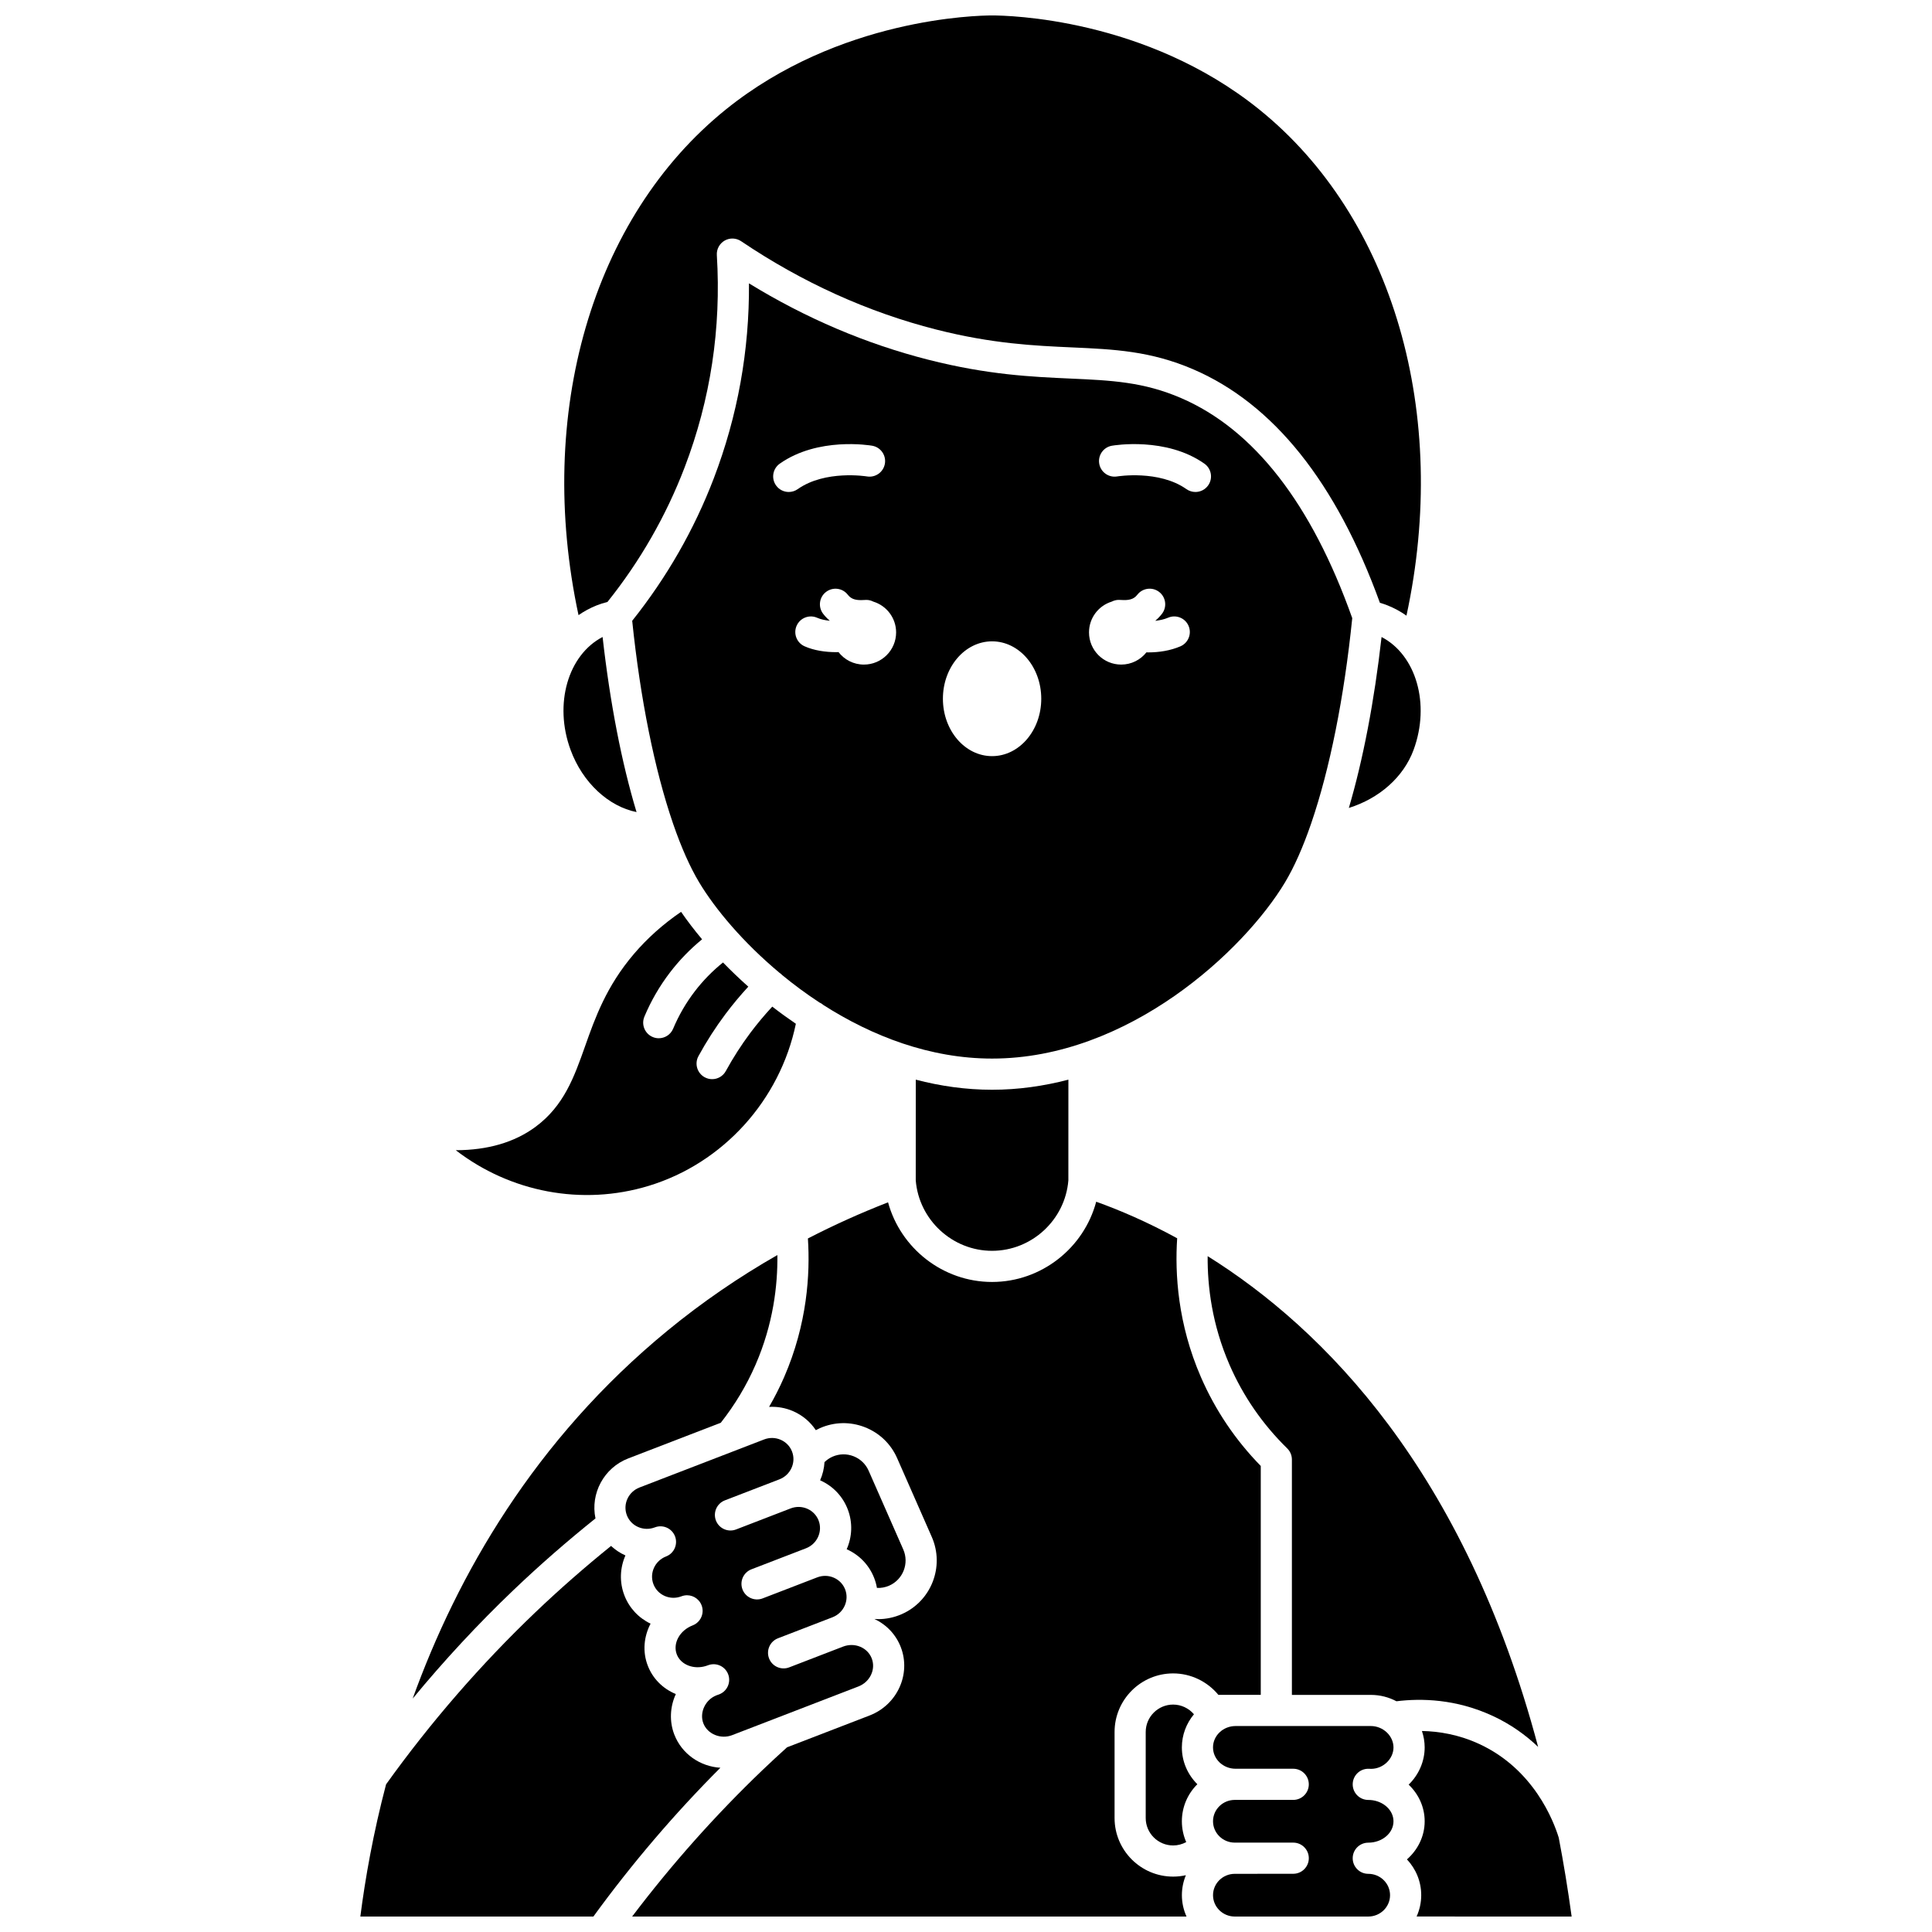 <?xml version="1.0" encoding="UTF-8"?>
<!-- Uploaded to: ICON Repo, www.svgrepo.com, Generator: ICON Repo Mixer Tools -->
<svg width="800px" height="800px" version="1.1" viewBox="144 144 512 512" xmlns="http://www.w3.org/2000/svg">
 <defs>
  <clipPath id="e">
   <path d="m293 148.09h228v159.91h-228z"/>
  </clipPath>
  <clipPath id="d">
   <path d="m465 601h49v50.902h-49z"/>
  </clipPath>
  <clipPath id="c">
   <path d="m239 553h96v98.902h-96z"/>
  </clipPath>
  <clipPath id="b">
   <path d="m516 602h45v49.902h-45z"/>
  </clipPath>
  <clipPath id="a">
   <path d="m311 462h168v189.9h-168z"/>
  </clipPath>
 </defs>
 <path d="m315.92 458.26c19.727-6.004 34.785-22.703 38.992-42.953-2.156-1.469-4.246-2.984-6.25-4.543-2.055 2.215-4.004 4.539-5.809 6.949-2.398 3.207-4.582 6.613-6.504 10.125-0.75 1.375-2.164 2.152-3.629 2.152-0.668 0-1.348-0.164-1.977-0.508-2-1.094-2.738-3.602-1.645-5.602 2.106-3.856 4.504-7.594 7.137-11.113 1.891-2.527 3.93-4.965 6.074-7.293-2.383-2.117-4.621-4.266-6.703-6.41-2.809 2.258-5.328 4.836-7.516 7.699-2.305 3.019-4.223 6.332-5.699 9.848-0.664 1.582-2.195 2.535-3.809 2.535-0.531 0-1.074-0.102-1.598-0.324-2.102-0.883-3.094-3.301-2.211-5.406 1.746-4.164 4.016-8.086 6.75-11.668 2.496-3.269 5.359-6.219 8.535-8.82-2.098-2.5-3.965-4.949-5.566-7.281-4.699 3.207-8.891 6.934-12.473 11.129-7.348 8.602-10.332 17.031-12.961 24.465-2.879 8.141-5.602 15.828-13.172 21.406-5.555 4.09-12.621 6.152-21.098 6.172 14.402 11.098 33.43 14.828 51.129 9.441z"/>
 <g clip-path="url(#e)">
  <path d="m302.11 304.44c0.895-0.355 1.844-0.66 2.871-0.914 8.664-10.828 15.543-22.832 20.465-35.699 6.852-17.918 9.719-36.836 8.523-56.227-0.098-1.57 0.707-3.059 2.07-3.84 1.363-0.781 3.055-0.719 4.359 0.16 16.211 10.934 33.605 18.809 51.703 23.41 14.906 3.789 26.094 4.289 35.961 4.734 11.188 0.5 20.852 0.938 32.184 5.82 21.246 9.16 37.875 29.969 49.441 61.863 0.715 0.203 1.387 0.434 2.035 0.691 1.793 0.715 3.465 1.629 5.004 2.715 11.523-53.383-3.441-105.48-39.039-134.16-30.086-24.242-66.684-24.898-70.77-24.902-4.062 0.004-40.559 0.734-70.543 24.906-35.539 28.645-50.508 80.676-39.062 134.02 1.484-1.023 3.082-1.895 4.797-2.578z"/>
 </g>
 <path d="m312.69 359.21c-3.91-12.949-7.012-28.805-8.996-46.402-9.145 4.75-12.969 17.727-8.492 29.898 3.207 8.738 10.094 15.016 17.488 16.504z"/>
 <path d="m280.18 565.29c6.894-6.582 14.168-12.914 21.629-18.895-1.383-6.566 2.188-13.395 8.695-15.902l24.512-9.449c3.731-4.734 6.836-9.902 9.219-15.391 4.688-10.785 5.879-21.027 5.777-29.051-10.242 5.852-19.934 12.504-28.988 19.926-35.465 29.078-55.898 65.055-67.656 97.613 8.375-10.156 17.344-19.812 26.812-28.852z"/>
 <path d="m484.55 377.82c2.434-4.059 4.738-9.27 6.852-15.395 0.031-0.113 0.074-0.223 0.113-0.332 4.856-14.176 8.703-33.195 10.844-54.277-10.785-30.371-26.047-50-45.387-58.336-9.945-4.289-18.48-4.672-29.285-5.156-10.266-0.461-21.902-0.984-37.625-4.981-16.543-4.203-32.512-11.004-47.578-20.25 0.129 17.781-3 35.133-9.328 51.688-5.203 13.605-12.484 26.281-21.617 37.734 2.152 20.789 5.965 39.531 10.762 53.547 0.039 0.105 0.078 0.211 0.109 0.32 2.121 6.141 4.426 11.367 6.867 15.438 4.285 7.141 11.676 15.934 21.27 23.961 0.234 0.156 0.461 0.336 0.664 0.543 0.016 0.016 0.027 0.035 0.043 0.051 3.078 2.535 6.375 4.981 9.863 7.269 0.41 0.18 0.785 0.414 1.109 0.707 12.848 8.207 28.191 14.18 44.688 14.18 36.148 0.008 66.805-28.648 77.637-46.711zm-134.9-105.19c-1.312-1.863-0.867-4.441 0.996-5.754 10.148-7.152 23.918-4.852 24.496-4.754 2.246 0.391 3.75 2.531 3.359 4.777-0.391 2.242-2.523 3.742-4.769 3.359-0.172-0.027-11.035-1.773-18.328 3.367-0.723 0.512-1.555 0.754-2.375 0.754-1.301 0-2.574-0.609-3.379-1.75zm23.297 47.492c-2.742 0-5.176-1.297-6.734-3.309-0.195 0.004-0.387 0.016-0.582 0.016-2.91 0-5.922-0.445-8.422-1.562-2.082-0.93-3.016-3.371-2.086-5.457 0.93-2.082 3.371-3.016 5.457-2.086 0.953 0.426 2.121 0.668 3.336 0.781-0.641-0.539-1.238-1.148-1.773-1.844-1.391-1.809-1.051-4.402 0.762-5.789 1.809-1.391 4.402-1.051 5.789 0.762 1 1.301 2.422 1.488 4.254 1.375 0.277-0.016 0.496-0.027 0.648-0.027 0.672 0 1.297 0.176 1.859 0.461 3.488 1.07 6.027 4.316 6.027 8.156-0.004 4.703-3.824 8.523-8.535 8.523zm33.965 24.262c-7.199 0-13.031-6.809-13.031-15.211s5.836-15.211 13.031-15.211c7.199 0 13.031 6.809 13.031 15.211 0.004 8.398-5.832 15.211-13.031 15.211zm49.898-29.094c-2.68 1.148-5.68 1.602-8.516 1.602-0.16 0-0.32-0.012-0.48-0.012-1.562 1.973-3.973 3.242-6.688 3.242-4.711 0-8.527-3.82-8.527-8.531 0-3.836 2.531-7.078 6.016-8.152 0.566-0.285 1.199-0.465 1.875-0.465 0.152 0 0.371 0.008 0.648 0.027 1.832 0.113 3.254-0.074 4.254-1.375 1.391-1.809 3.981-2.148 5.789-0.762 1.809 1.391 2.148 3.981 0.762 5.789-0.543 0.707-1.145 1.32-1.793 1.867 1.184-0.121 2.363-0.375 3.414-0.824 2.098-0.898 4.523 0.074 5.422 2.172 0.891 2.098-0.078 4.523-2.176 5.422zm7.367-42.66c-0.805 1.141-2.082 1.75-3.379 1.75-0.82 0-1.652-0.246-2.375-0.754-7.312-5.156-18.242-3.383-18.352-3.367-2.246 0.379-4.379-1.129-4.762-3.371-0.387-2.242 1.113-4.375 3.356-4.766 0.582-0.102 14.367-2.398 24.516 4.754 1.863 1.312 2.309 3.891 0.996 5.754z"/>
 <path d="m386.69 430.12-0.008 26.684c0.844 10.48 9.707 18.676 20.223 18.676h0.008c10.512-0.004 19.371-8.199 20.215-18.672l0.008-26.688c-6.496 1.695-13.262 2.676-20.223 2.676-6.961 0-13.727-0.98-20.223-2.676z"/>
 <path d="m518.62 342.71c4.473-12.168 0.648-25.148-8.492-29.898-1.93 17.102-4.914 32.559-8.668 45.301 8.062-2.527 14.492-8.152 17.16-15.402z"/>
 <path d="m336.1 541.61 14.453-5.57c2.969-1.145 4.469-4.445 3.348-7.359-0.539-1.402-1.605-2.512-2.992-3.117-1.406-0.617-2.977-0.648-4.422-0.09l-33.012 12.727c-2.969 1.145-4.469 4.445-3.348 7.359 0.539 1.402 1.605 2.512 2.996 3.117 1.406 0.613 2.977 0.645 4.422 0.09 2.129-0.82 4.519 0.238 5.34 2.367 0.82 2.129-0.238 4.519-2.367 5.34-2.969 1.145-4.469 4.445-3.348 7.359 0.539 1.402 1.605 2.512 2.992 3.117 1.406 0.613 2.977 0.645 4.422 0.09 0.266-0.102 0.535-0.176 0.809-0.223 1.895-0.316 3.812 0.727 4.531 2.59 0.207 0.531 0.293 1.078 0.277 1.617-0.043 1.34-0.742 2.606-1.898 3.344-0.23 0.148-0.48 0.277-0.746 0.379-3.438 1.324-5.32 4.773-4.199 7.688 0.516 1.34 1.609 2.387 3.074 2.953 1.438 0.555 3.062 0.594 4.629 0.121 0.27-0.102 0.547-0.195 0.824-0.285 2.125-0.664 4.394 0.48 5.125 2.586 0.73 2.106-0.336 4.41-2.414 5.211-0.262 0.102-0.523 0.195-0.789 0.281-1.387 0.57-2.5 1.621-3.164 3-0.688 1.426-0.777 3.031-0.246 4.402 1.105 2.859 4.598 4.293 7.621 3.133l33.461-12.902c3.078-1.188 4.668-4.519 3.543-7.434-0.535-1.387-1.605-2.481-3.012-3.078-1.453-0.617-3.086-0.637-4.602-0.051l-14.258 5.496c-2.129 0.82-4.519-0.238-5.34-2.367s0.238-4.519 2.367-5.34l14.258-5.496c0.047-0.016 0.094-0.027 0.137-0.047 0.02-0.008 0.039-0.023 0.059-0.031 2.969-1.145 4.469-4.445 3.348-7.359-0.539-1.402-1.605-2.512-2.992-3.117-1.406-0.617-2.977-0.648-4.422-0.09l-14.453 5.57c-2.129 0.82-4.519-0.238-5.34-2.367-0.82-2.129 0.238-4.519 2.367-5.34l14.453-5.57c2.969-1.145 4.469-4.445 3.348-7.359-0.539-1.402-1.605-2.512-2.996-3.117-1.406-0.617-2.977-0.645-4.422-0.09l-14.453 5.574c-2.129 0.82-4.519-0.238-5.34-2.367-0.816-2.129 0.242-4.519 2.371-5.344z"/>
 <g clip-path="url(#d)">
  <path d="m506.61 612.74c0.281 0 0.559 0.008 0.836 0.023 1.5-0.035 2.914-0.613 4.031-1.66 1.156-1.082 1.816-2.547 1.812-4.019-0.004-3.066-2.746-5.66-5.988-5.668h-35.859c-3.297 0-5.981 2.539-5.981 5.66 0 3.121 2.684 5.66 5.981 5.66h15.277c2.281 0 4.129 1.848 4.129 4.129s-1.848 4.129-4.129 4.129h-15.277c-0.047 0-0.094-0.008-0.141-0.008-0.023 0-0.047 0.008-0.07 0.008-3.18 0-5.766 2.539-5.766 5.66s2.586 5.66 5.769 5.66h15.488c2.281 0 4.129 1.848 4.129 4.129s-1.848 4.129-4.129 4.129l-15.488 0.012c-3.18 0-5.769 2.539-5.769 5.66 0 3.121 2.586 5.66 5.769 5.66h35.375c3.18 0 5.769-2.539 5.769-5.66 0-3.121-2.586-5.66-5.769-5.66-2.281 0-4.129-1.848-4.129-4.129s1.848-4.129 4.129-4.129c3.684 0 6.68-2.539 6.68-5.66 0-2.953-2.68-5.387-6.09-5.641-0.289 0-0.578-0.012-0.863-0.031-2.223-0.148-3.926-2.031-3.852-4.258 0.074-2.231 1.898-3.996 4.125-3.996z"/>
 </g>
 <path d="m539.58 598.73c4.816 2.238 8.781 5.113 12.039 8.215-19.449-73.164-56.844-110.84-87.578-130.05-0.07 7.981 1.152 18.113 5.785 28.77 3.609 8.309 8.758 15.77 15.301 22.18 0.793 0.777 1.238 1.84 1.238 2.949v62.371h20.945c2.445 0.004 4.75 0.617 6.762 1.688 6.516-0.812 15.789-0.637 25.508 3.883z"/>
 <path d="m375.69 562.25c0.328 0.844 0.555 1.703 0.707 2.566 1.102 0.051 2.211-0.145 3.254-0.605 3.668-1.613 5.336-5.91 3.727-9.582l-9.176-20.867c-0.781-1.777-2.207-3.144-4.016-3.848s-3.781-0.66-5.559 0.121c-0.797 0.352-1.512 0.848-2.125 1.441-0.098 1.672-0.492 3.305-1.164 4.82 3.387 1.504 5.984 4.227 7.316 7.676 1.371 3.559 1.164 7.344-0.273 10.594 3.383 1.512 5.981 4.234 7.309 7.684z"/>
 <g clip-path="url(#c)">
  <path d="m322.7 603.68c-1.324-3.418-1.176-7.316 0.402-10.734-3.488-1.453-6.125-4.117-7.441-7.543-1.43-3.711-1.031-7.707 0.746-11.113-3.199-1.539-5.656-4.172-6.934-7.488-1.371-3.559-1.164-7.344 0.273-10.594-1.426-0.633-2.703-1.492-3.812-2.519-6.91 5.582-13.645 11.469-20.043 17.578-14.512 13.855-27.82 29.199-39.578 45.605-3.43 13.043-5.531 24.996-6.816 35.031h61.758c10.184-13.996 21.469-27.234 33.656-39.43-5.324-0.328-10.203-3.606-12.211-8.793z"/>
 </g>
 <path d="m460.41 598.3c-1.355-1.586-3.356-2.57-5.519-2.57-4.004 0-7.266 3.262-7.266 7.269v22.797c0 4.008 3.258 7.269 7.266 7.269 1.234 0 2.418-0.32 3.469-0.891-0.738-1.691-1.152-3.555-1.152-5.512 0-3.832 1.566-7.305 4.102-9.824-2.531-2.516-4.102-5.961-4.102-9.758 0.004-3.332 1.207-6.387 3.203-8.781z"/>
 <g clip-path="url(#b)">
  <path d="m560.5 651.9c-0.984-7.231-2.133-14.176-3.414-20.883-1.387-4.523-6.633-18.133-20.988-24.805-5.449-2.531-10.75-3.398-15.273-3.481 0.461 1.367 0.723 2.824 0.727 4.336 0.004 3.668-1.539 7.254-4.242 9.879 2.625 2.508 4.242 5.938 4.242 9.707 0 3.981-1.812 7.566-4.695 10.105 2.34 2.488 3.781 5.816 3.781 9.477 0 2.016-0.445 3.93-1.223 5.66l41.086 0.008z"/>
 </g>
 <g clip-path="url(#a)">
  <path d="m458.27 640.95c-1.098 0.242-2.227 0.371-3.375 0.371-8.562 0-15.523-6.965-15.523-15.527v-22.797c0-8.562 6.965-15.527 15.523-15.527 4.719 0 9.09 2.168 11.992 5.688h11.227v-60.664c-6.723-6.875-12.051-14.789-15.859-23.547-6.133-14.109-6.918-27.375-6.293-36.793-7.973-4.359-15.289-7.477-21.457-9.684-3.266 12.258-14.52 21.258-27.59 21.262h-0.012c-13.016 0-24.238-8.918-27.559-21.102-7.301 2.836-14.383 6.039-21.242 9.574 0.621 9.414-0.176 22.656-6.293 36.738-1.176 2.707-2.516 5.34-3.996 7.898 2.172-0.121 4.356 0.254 6.398 1.148 2.481 1.086 4.535 2.828 5.992 5.023 0.355-0.191 0.719-0.375 1.09-0.539 3.797-1.672 8.016-1.762 11.879-0.258 3.867 1.504 6.914 4.422 8.582 8.219l9.176 20.867c3.445 7.84-0.125 17.02-7.961 20.465-2.008 0.883-4.125 1.324-6.25 1.324-0.332 0-0.664-0.027-1-0.047 3.238 1.523 5.719 4.148 7 7.473 2.758 7.164-0.953 15.285-8.277 18.109l-21.871 8.43c-2.176 1.965-4.352 3.981-6.477 6.008-12.477 11.938-24.082 24.977-34.57 38.836h146.91c-0.781-1.73-1.223-3.644-1.223-5.66 0-1.871 0.379-3.656 1.059-5.289z"/>
 </g>
</svg>